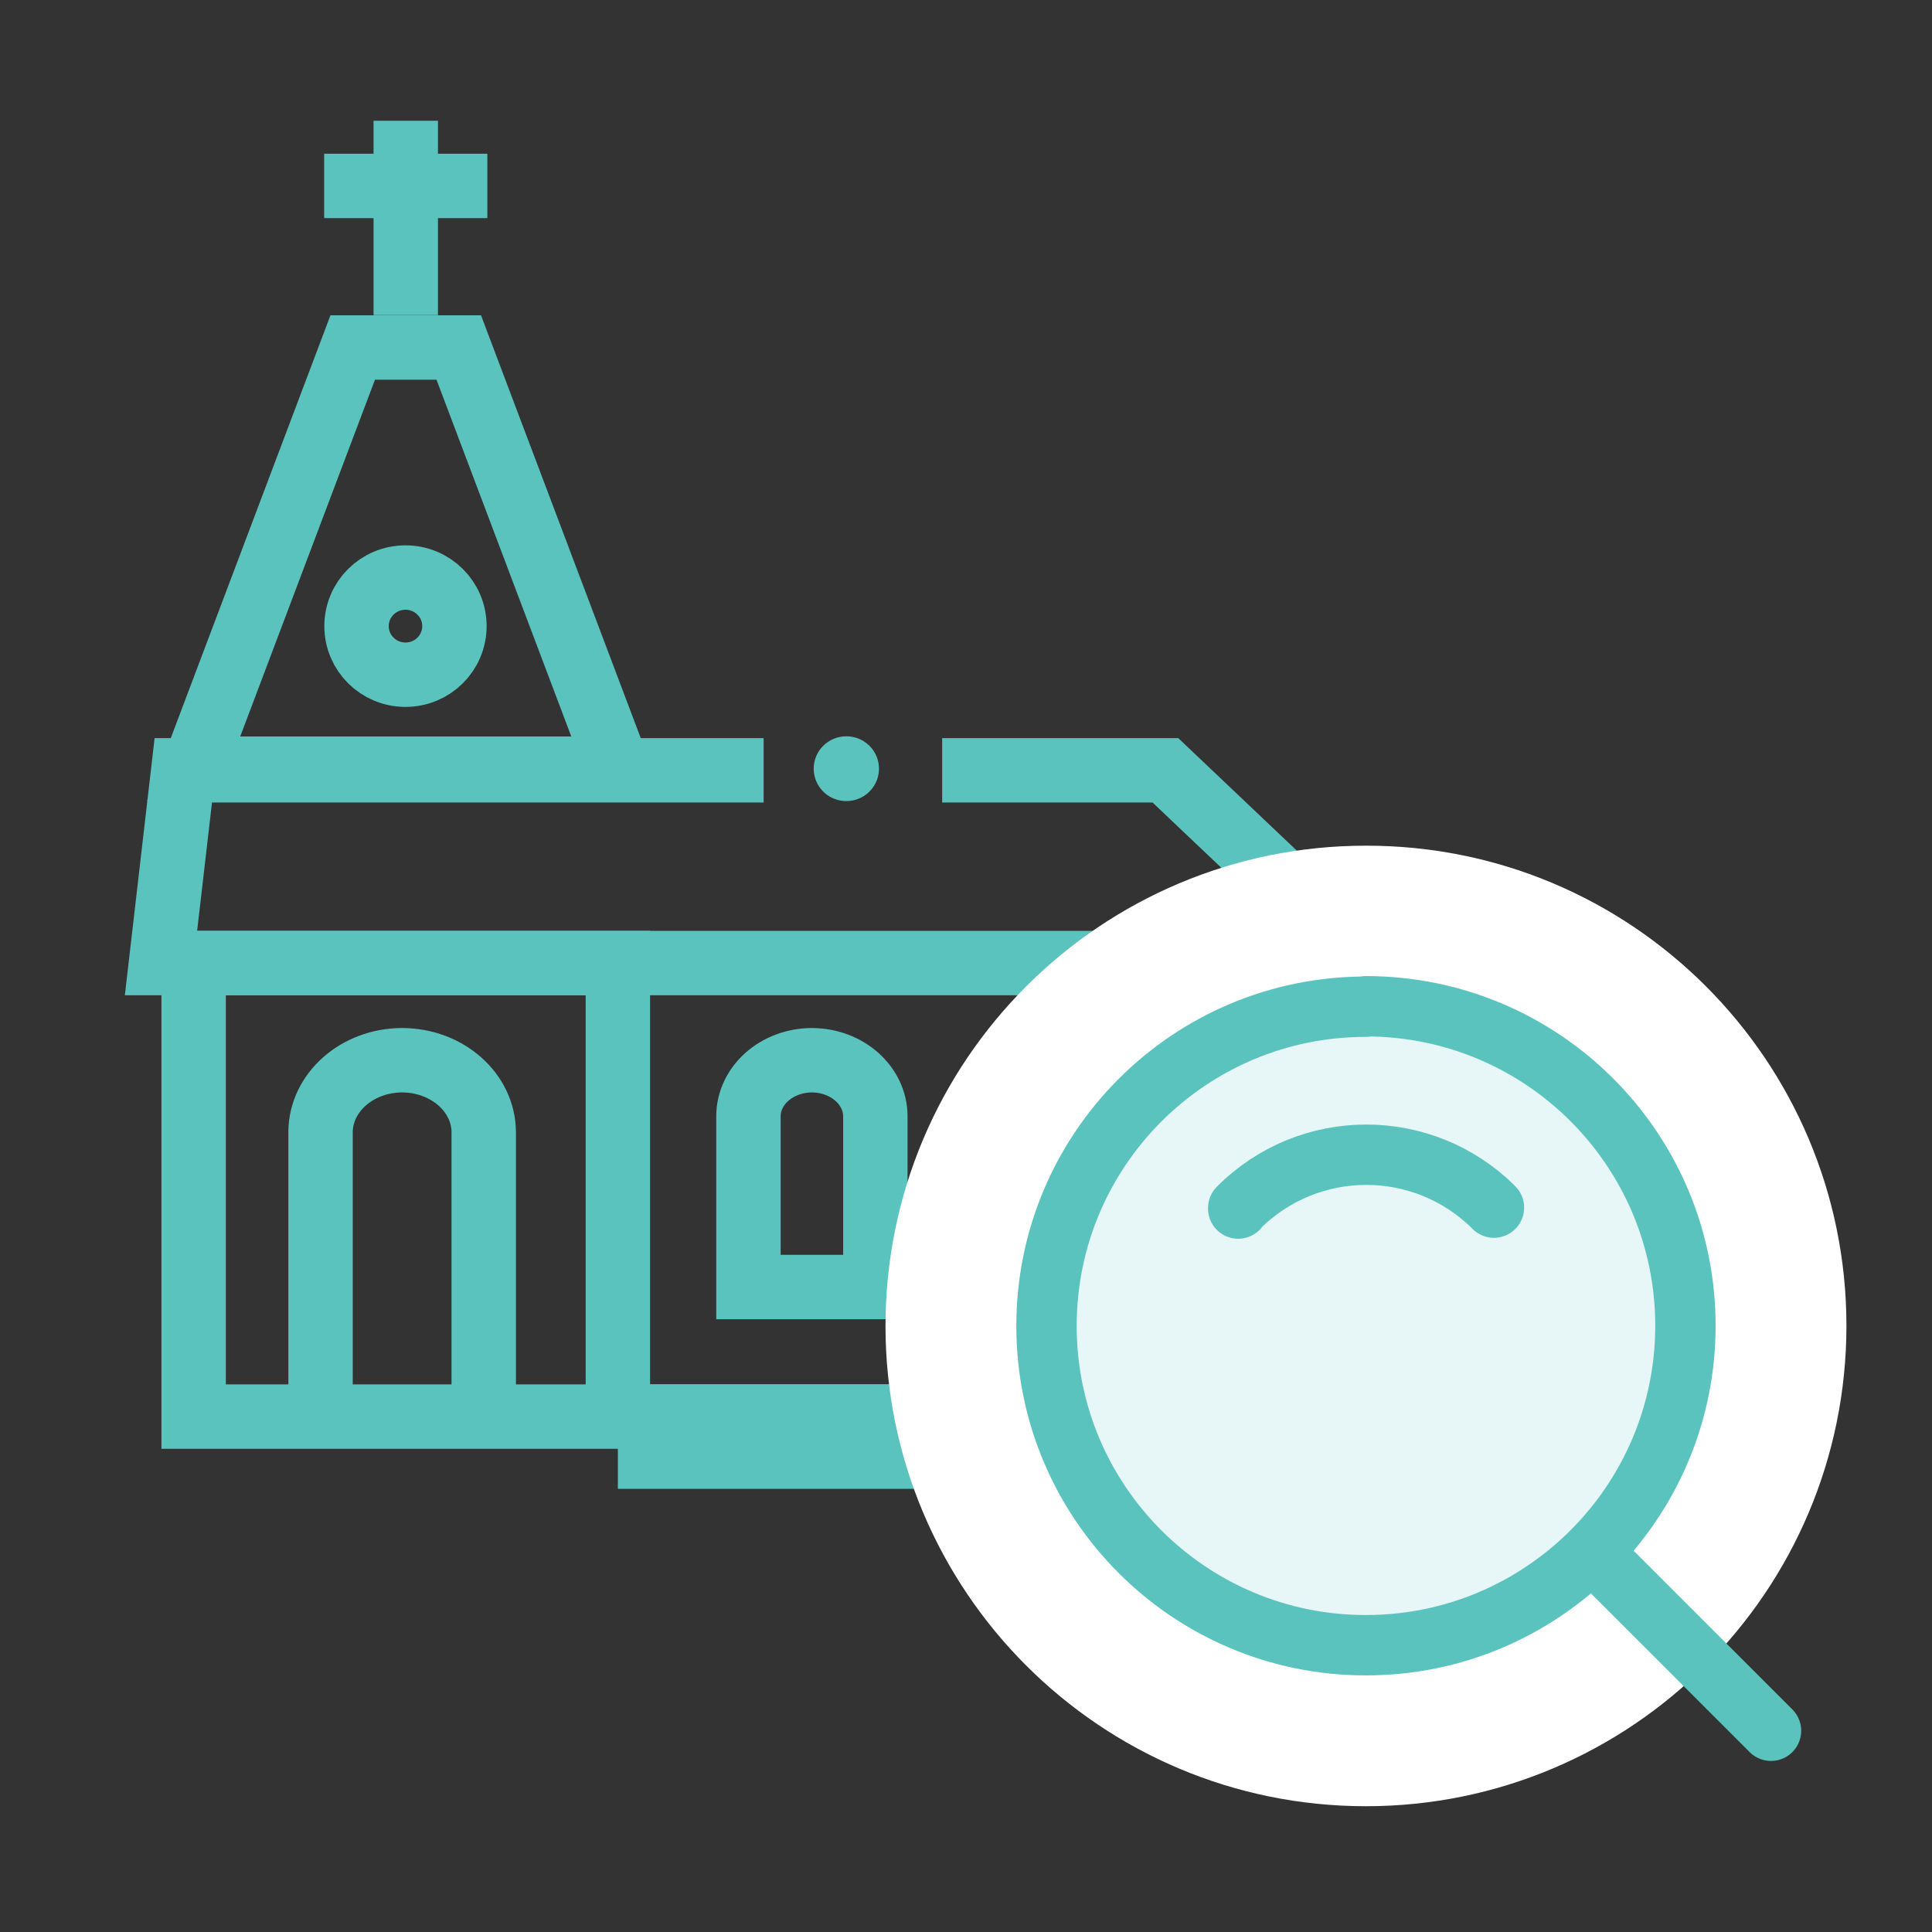 <?xml version="1.0" encoding="UTF-8"?>
<svg xmlns="http://www.w3.org/2000/svg" xmlns:xlink="http://www.w3.org/1999/xlink" width="48px" height="48px" viewBox="0 0 48 48" version="1.1">
  <rect x="0" y="0" width="48" height="48" fill="#333333" stroke="none"/>
  <title>icon / 48 / gottesdienstsuche@3x</title>
  <defs>
    <path d="M7.934,0.011 C3.552,0.011 0,3.562 0,7.943 C0,12.324 3.552,15.875 7.934,15.875 C12.32,15.875 15.874,12.321 15.874,7.938 C15.874,3.554 12.32,0 7.934,0 L7.934,0.011 Z" id="path-1"></path>
  </defs>
  <g id="Symbols" stroke="none" stroke-width="1" fill="none" fill-rule="evenodd">
    <g id="Group-11" transform="translate(4, 3)">
      <g id="Group-30">
        <polygon id="Path" stroke="#5BC3BE" stroke-width="1.6" points="11.351 16.098 0.811 16.098 4.763 5.634 7.398 5.634"></polygon>
        <path d="M6.081,4.829 L6.081,0 M4.054,1.62 L8.108,1.62 M14.595,24.732 L14.595,28.976 L17.748,28.976 L17.748,24.732 C17.745,23.965 17.041,23.344 16.171,23.341 C15.302,23.344 14.597,23.965 14.595,24.732 Z M3.964,25.13 L3.964,32.195 L8.018,32.195 L8.018,25.13 C8.015,24.143 7.109,23.344 5.991,23.341 C4.873,23.344 3.967,24.143 3.964,25.13 Z M21.892,24.732 L21.892,28.976 L25.045,28.976 L25.045,24.732 C25.042,23.965 24.338,23.344 23.469,23.341 C22.599,23.344 21.895,23.965 21.892,24.732 Z M0.811,32.195 L11.351,32.195 L11.351,20.927 L0.811,20.927 L0.811,32.195 Z" id="Shape" stroke="#5BC3BE" stroke-width="1.6"></path>
        <path d="M7.29,12.556 C7.29,13.223 6.746,13.763 6.074,13.763 C5.402,13.763 4.858,13.223 4.858,12.556 C4.858,11.889 5.402,11.349 6.074,11.349 C6.746,11.349 7.29,11.889 7.29,12.556 Z M14.972,16.138 L0.554,16.138 L0,20.927 L30,20.927 L24.954,16.138 L19.408,16.138" id="Shape" stroke="#5BC3BE" stroke-width="1.6"></path>
        <path d="M17.838,16.098 C17.838,16.385 17.683,16.651 17.432,16.795 C17.181,16.938 16.872,16.938 16.621,16.795 C16.371,16.651 16.216,16.385 16.216,16.097 C16.216,15.653 16.579,15.293 17.027,15.293 C17.475,15.293 17.838,15.653 17.838,16.097" id="Path" fill="#5BC3BE" fill-rule="nonzero"></path>
        <rect id="Rectangle" stroke="#5BC3BE" stroke-width="1.6" x="12.151" y="32.19" width="17.049" height="1"></rect>
        <rect id="Rectangle-Copy-9" stroke="#5BC3BE" stroke-width="1.6" x="29.178" y="21.814" width="1" height="9.668"></rect>
      </g>
      <g id="search-loap" transform="translate(18, 18)">
        <polygon id="Path" points="0 0 27 0 27 27 0 27"></polygon>
        <g id="Group" stroke-linecap="round" stroke-linejoin="round" transform="translate(4, 4)">
          <g id="Path">
            <use fill="#E7F6F6" fill-rule="evenodd" xlink:href="#path-1"></use>
            <path stroke="#FFFFFF" stroke-width="4" d="M7.929,-1.989 C10.675,-1.996 13.161,-0.887 14.961,0.91 C16.761,2.707 17.874,5.192 17.874,7.938 C17.874,10.682 16.762,13.166 14.963,14.965 C13.164,16.763 10.679,17.875 7.934,17.875 C5.191,17.875 2.708,16.763 0.91,14.966 C-0.888,13.169 -2,10.686 -2,7.943 C-2,5.2 -0.888,2.717 0.91,0.92 C2.708,-0.877 5.191,-1.989 7.929,-1.989 Z"></path>
            <use stroke="#5BC3BE" stroke-width="1.5" xlink:href="#path-1"></use>
          </g>
          <path d="M4.763,5.026 L4.763,5.014 C6.517,3.249 9.363,3.249 11.117,5.003 C11.117,5.003 11.117,5.003 11.117,5.003" id="Path" stroke="#5BC3BE" stroke-width="1.5"></path>
          <line x1="18" y1="18" x2="13.558" y2="13.559" id="Path" stroke="#5BC3BE" stroke-width="1.5"></line>
        </g>
        <polygon id="Path" points="27 27 0 27 0 0 27 0"></polygon>
      </g>
    </g>
  </g>
</svg>
